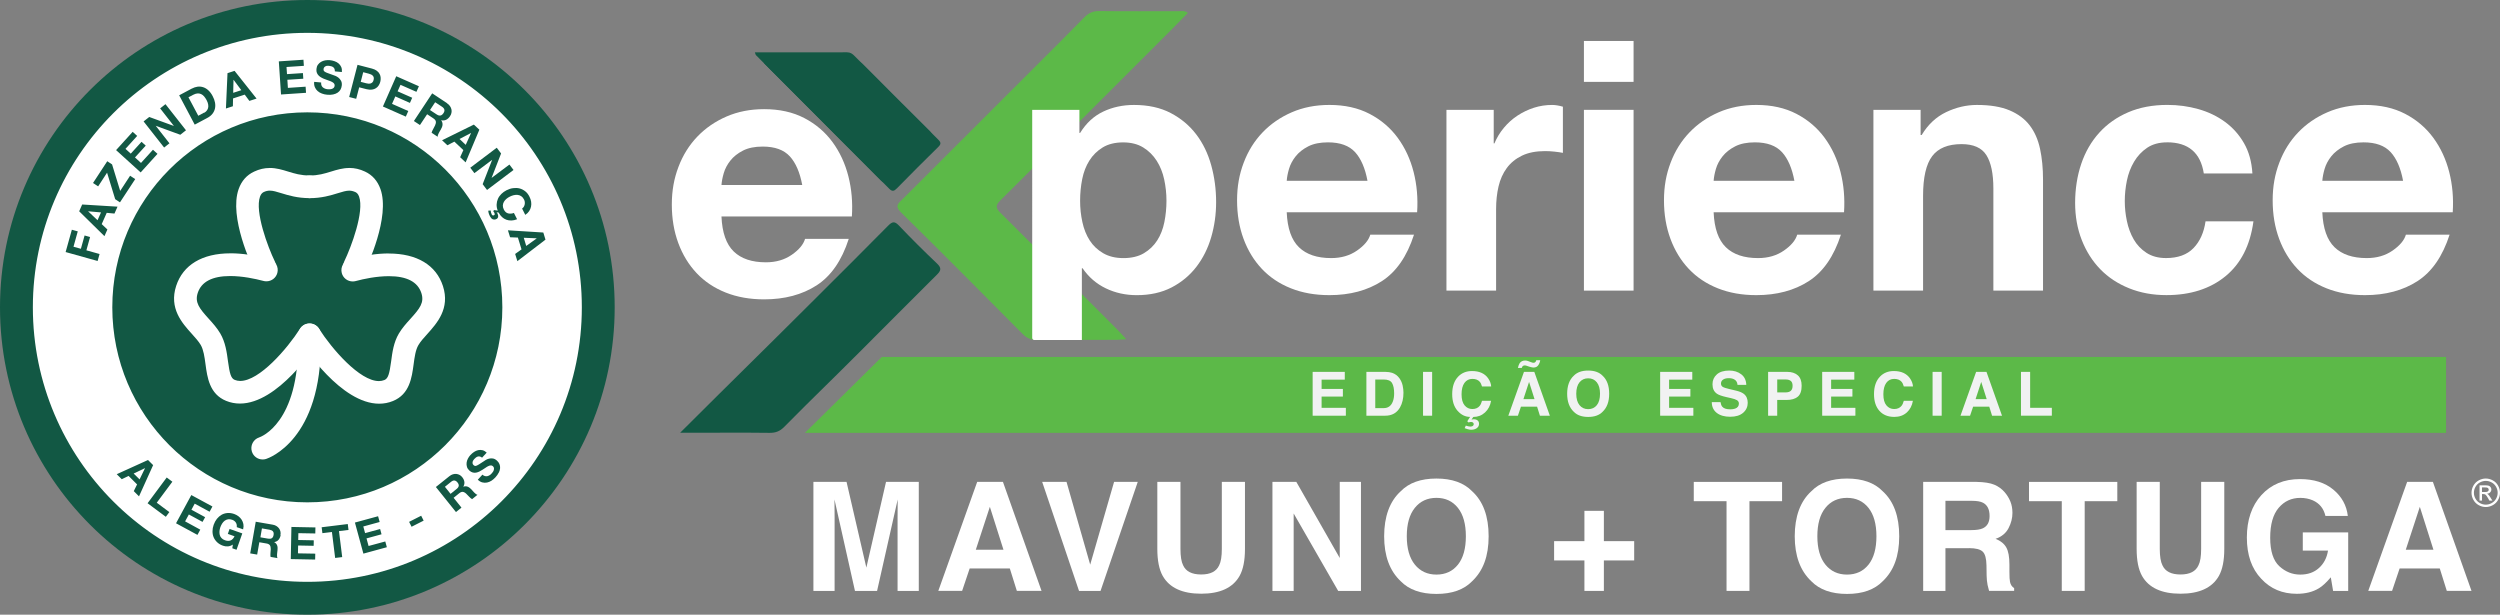 <svg xmlns="http://www.w3.org/2000/svg" id="Layer_2" viewBox="0 0 1142.94 281.02"><rect x="0" y="0" width="1142.94" height="281.02" fill="#808080" stroke="none"/><defs><style>.cls-1{fill:#125844;}.cls-1,.cls-2,.cls-3,.cls-4{stroke-width:0px;}.cls-2{fill:#5cb948;}.cls-3{fill:#fff;}.cls-4{fill:#f1f2f2;}</style></defs><g id="Layer_1-2"><polygon class="cls-2" points="1118.28 197.89 367.99 197.89 403.15 163.17 1118.28 163.17 1118.28 197.89"></polygon><path class="cls-1" d="M310.94,197.85c25.59-25.52,36.04-35.62,60.73-60.25,11.46-11.43,22.95-22.84,34.32-34.37,1.88-1.9,2.94-2.25,4.95-.14,5.67,5.95,11.5,11.76,17.47,17.42,2.13,2.02,1.79,3.22-.07,5.07-11.87,11.78-23.64,23.65-35.46,35.47-16.23,16.23-18.24,17.87-34.41,34.16-1.94,1.95-3.86,2.71-6.61,2.68-11.94-.15-23.89-.05-35.83-.04-1.29,0-2.59,0-5.09,0Z"></path><path class="cls-1" d="M345.12,23.94c14.35,0,28.25.02,42.15-.03,1.51,0,2.45.71,3.41,1.67,11.42,11.46,22.83,22.92,34.32,34.31,1.41,1.39,1.3,2.13-.05,3.44-6.35,6.22-12.62,12.51-18.84,18.85-1.27,1.29-2.09,1.6-3.5.18-18.99-19.08-38.02-38.11-57.03-57.17-.16-.16-.18-.47-.46-1.26Z"></path><path class="cls-1" d="M349.05,27.87c14.35,0,28.25.02,42.15-.03,1.51,0,2.45.71,3.41,1.67,11.42,11.46,22.83,22.92,34.32,34.31,1.41,1.39,1.3,2.13-.05,3.44-6.35,6.22-12.62,12.51-18.84,18.85-1.27,1.29-2.09,1.6-3.5.18-18.99-19.08-38.02-38.11-57.03-57.17-.16-.16-.18-.47-.46-1.26Z"></path><path class="cls-2" d="M543.08,5.88c-3.1,3.16-6.1,6.28-9.17,9.34-25.53,25.52-51.03,51.05-76.65,76.48-2.37,2.35-1.88,3.61.2,5.67,17.9,17.77,35.7,35.63,53.52,53.48,1.18,1.19,2.28,2.46,3.93,4.24-2.05.12-3.44.27-4.82.27-11.95.03-23.89-.03-35.84.1-2.72.03-4.71-.75-6.65-2.71-18.51-18.65-37.04-37.3-55.77-55.73-3.01-2.97-.93-4.24.78-5.95,19.89-19.89,39.81-39.75,59.71-59.63,7.79-7.78,15.61-15.53,23.31-23.41,1.98-2.03,3.98-3.02,6.93-2.98,12.08.17,24.16.04,36.24.07,1.28,0,2.65-.44,4.27.78Z"></path><path class="cls-3" d="M335.44,114.97c3.41,3.3,8.31,4.95,14.71,4.95,4.58,0,8.52-1.14,11.83-3.44,3.3-2.29,5.33-4.72,6.07-7.27h19.98c-3.2,9.91-8.1,17-14.71,21.26-6.61,4.26-14.6,6.39-23.98,6.39-6.5,0-12.36-1.04-17.58-3.12-5.22-2.08-9.64-5.03-13.27-8.87-3.62-3.84-6.42-8.42-8.39-13.75-1.97-5.33-2.96-11.19-2.96-17.58s1.01-11.93,3.04-17.26c2.02-5.33,4.9-9.94,8.63-13.83,3.73-3.89,8.18-6.95,13.35-9.19,5.17-2.24,10.89-3.36,17.18-3.36,7.03,0,13.16,1.36,18.38,4.08,5.22,2.72,9.51,6.37,12.87,10.95,3.36,4.58,5.78,9.81,7.27,15.66,1.49,5.86,2.02,11.99,1.6,18.38h-59.62c.32,7.35,2.18,12.68,5.59,15.98ZM361.09,71.49c-2.72-2.98-6.85-4.48-12.39-4.48-3.62,0-6.63.61-9.03,1.84-2.4,1.23-4.32,2.75-5.75,4.56-1.44,1.81-2.45,3.73-3.04,5.75-.59,2.03-.93,3.84-1.04,5.43h36.92c-1.07-5.75-2.96-10.12-5.67-13.11Z"></path><path class="cls-3" d="M493.48,50.22v10.55h.32c2.77-4.48,6.29-7.73,10.55-9.75,4.26-2.02,8.95-3.04,14.07-3.04,6.5,0,12.09,1.23,16.78,3.68,4.69,2.45,8.58,5.7,11.67,9.75,3.09,4.05,5.38,8.77,6.87,14.15,1.49,5.38,2.24,11,2.24,16.86,0,5.54-.75,10.87-2.24,15.98-1.49,5.11-3.76,9.65-6.79,13.59-3.04,3.94-6.82,7.09-11.35,9.43-4.53,2.34-9.83,3.52-15.9,3.52-5.11,0-9.83-1.04-14.15-3.12-4.32-2.08-7.86-5.14-10.63-9.19h-.32v32.82h-21.75c-.52,0-.95-.43-.95-.95V50.22h21.58ZM522.97,115.76c2.5-1.49,4.53-3.44,6.07-5.83,1.54-2.4,2.64-5.19,3.28-8.39.64-3.2.96-6.45.96-9.75s-.35-6.55-1.04-9.75c-.69-3.2-1.84-6.05-3.44-8.55-1.6-2.5-3.65-4.53-6.15-6.07-2.51-1.54-5.57-2.32-9.19-2.32s-6.85.77-9.35,2.32c-2.51,1.55-4.53,3.54-6.07,5.99-1.55,2.45-2.64,5.27-3.28,8.47-.64,3.2-.96,6.5-.96,9.91s.34,6.55,1.04,9.75c.69,3.2,1.81,5.99,3.36,8.39,1.54,2.4,3.6,4.34,6.15,5.83,2.56,1.49,5.65,2.24,9.27,2.24s6.85-.74,9.35-2.24Z"></path><path class="cls-3" d="M593.86,113.04c3.41,3.3,8.31,4.95,14.71,4.95,4.58,0,8.52-1.14,11.83-3.44,3.3-2.29,5.33-4.72,6.07-7.27h19.98c-3.2,9.91-8.1,17-14.71,21.26-6.61,4.26-14.6,6.39-23.98,6.39-6.5,0-12.36-1.04-17.58-3.12-5.22-2.08-9.64-5.03-13.27-8.87-3.62-3.84-6.42-8.42-8.39-13.75-1.97-5.33-2.96-11.19-2.96-17.58s1.01-11.93,3.04-17.26c2.02-5.33,4.9-9.94,8.63-13.83,3.73-3.89,8.18-6.95,13.35-9.19,5.17-2.24,10.89-3.36,17.18-3.36,7.03,0,13.16,1.36,18.38,4.08,5.22,2.72,9.51,6.37,12.87,10.95,3.36,4.58,5.78,9.81,7.27,15.66,1.49,5.86,2.02,11.99,1.6,18.38h-59.62c.32,7.35,2.18,12.68,5.59,15.98ZM619.51,69.56c-2.72-2.98-6.85-4.48-12.39-4.48-3.62,0-6.63.61-9.03,1.84-2.4,1.23-4.32,2.75-5.75,4.56-1.44,1.81-2.45,3.73-3.04,5.75-.59,2.03-.93,3.84-1.04,5.43h36.92c-1.07-5.75-2.96-10.12-5.67-13.11Z"></path><path class="cls-3" d="M682.89,50.22v15.34h.32c1.06-2.56,2.5-4.93,4.31-7.11,1.81-2.18,3.89-4.05,6.23-5.59,2.34-1.54,4.85-2.74,7.51-3.6,2.66-.85,5.43-1.28,8.31-1.28,1.49,0,3.14.27,4.95.8v21.1c-1.07-.21-2.35-.4-3.84-.56-1.49-.16-2.93-.24-4.32-.24-4.16,0-7.67.69-10.55,2.08-2.88,1.39-5.19,3.28-6.95,5.67-1.76,2.4-3.01,5.19-3.76,8.39-.75,3.2-1.12,6.66-1.12,10.39v37.24h-22.7V50.22h21.58Z"></path><path class="cls-3" d="M724.13,37.43v-18.7h22.7v18.7h-22.7ZM746.83,50.22v82.64h-22.7V50.22h22.7Z"></path><path class="cls-3" d="M789.03,113.04c3.41,3.3,8.31,4.95,14.71,4.95,4.58,0,8.52-1.14,11.83-3.44,3.3-2.29,5.33-4.72,6.07-7.27h19.98c-3.2,9.91-8.1,17-14.71,21.26-6.61,4.26-14.6,6.39-23.98,6.39-6.5,0-12.36-1.04-17.58-3.12-5.22-2.08-9.64-5.03-13.27-8.87-3.62-3.84-6.42-8.42-8.39-13.75-1.97-5.33-2.96-11.19-2.96-17.58s1.01-11.93,3.04-17.26c2.02-5.33,4.9-9.94,8.63-13.83,3.73-3.89,8.18-6.95,13.35-9.19,5.17-2.24,10.89-3.36,17.18-3.36,7.03,0,13.16,1.36,18.38,4.08,5.22,2.72,9.51,6.37,12.87,10.95,3.36,4.58,5.78,9.81,7.27,15.66,1.49,5.86,2.02,11.99,1.6,18.38h-59.62c.32,7.35,2.18,12.68,5.59,15.98ZM814.68,69.56c-2.72-2.98-6.85-4.48-12.39-4.48-3.62,0-6.63.61-9.03,1.84-2.4,1.23-4.31,2.75-5.75,4.56-1.44,1.81-2.45,3.73-3.04,5.75-.59,2.03-.93,3.84-1.04,5.43h36.92c-1.07-5.75-2.96-10.12-5.67-13.11Z"></path><path class="cls-3" d="M878.06,50.22v11.51h.48c2.88-4.79,6.61-8.28,11.19-10.47,4.58-2.18,9.27-3.28,14.07-3.28,6.07,0,11.05.83,14.95,2.48,3.89,1.65,6.95,3.94,9.19,6.87,2.24,2.93,3.81,6.5,4.72,10.71.9,4.21,1.36,8.87,1.36,13.99v50.83h-22.7v-46.67c0-6.82-1.07-11.91-3.2-15.27-2.13-3.36-5.91-5.03-11.35-5.03-6.18,0-10.66,1.84-13.43,5.51-2.77,3.68-4.16,9.72-4.16,18.14v43.32h-22.7V50.22h21.58Z"></path><path class="cls-3" d="M990.74,65.08c-3.62,0-6.66.83-9.11,2.48-2.45,1.65-4.45,3.78-5.99,6.39-1.55,2.61-2.64,5.49-3.28,8.63-.64,3.15-.96,6.26-.96,9.35s.32,6.02.96,9.11c.64,3.09,1.68,5.89,3.12,8.39,1.44,2.51,3.38,4.56,5.83,6.15,2.45,1.6,5.43,2.4,8.95,2.4,5.43,0,9.61-1.52,12.55-4.56,2.93-3.04,4.77-7.11,5.51-12.23h21.9c-1.49,10.98-5.75,19.34-12.79,25.1-7.03,5.75-16.04,8.63-27.01,8.63-6.18,0-11.86-1.04-17.02-3.12-5.17-2.08-9.57-4.98-13.19-8.71-3.62-3.73-6.45-8.18-8.47-13.35-2.03-5.17-3.04-10.84-3.04-17.02s.93-12.33,2.8-17.82c1.86-5.49,4.61-10.23,8.23-14.23,3.62-4,8.05-7.11,13.27-9.35,5.22-2.24,11.19-3.36,17.9-3.36,4.9,0,9.62.64,14.15,1.92,4.53,1.28,8.58,3.22,12.15,5.83,3.57,2.61,6.47,5.86,8.71,9.75,2.24,3.89,3.52,8.5,3.84,13.83h-22.22c-1.49-9.48-7.09-14.23-16.78-14.23Z"></path><path class="cls-3" d="M1067.31,113.04c3.41,3.3,8.31,4.95,14.71,4.95,4.58,0,8.52-1.14,11.83-3.44,3.3-2.29,5.33-4.72,6.07-7.27h19.98c-3.2,9.91-8.1,17-14.71,21.26-6.61,4.26-14.6,6.39-23.98,6.39-6.5,0-12.36-1.04-17.58-3.12-5.22-2.08-9.65-5.03-13.27-8.87-3.62-3.84-6.42-8.42-8.39-13.75-1.97-5.33-2.96-11.19-2.96-17.58s1.01-11.93,3.04-17.26c2.02-5.33,4.9-9.94,8.63-13.83,3.73-3.89,8.18-6.95,13.35-9.19,5.17-2.24,10.89-3.36,17.18-3.36,7.03,0,13.16,1.36,18.38,4.08,5.22,2.72,9.51,6.37,12.87,10.95,3.36,4.58,5.78,9.81,7.27,15.66,1.49,5.86,2.02,11.99,1.6,18.38h-59.62c.32,7.35,2.18,12.68,5.59,15.98ZM1092.96,69.56c-2.72-2.98-6.85-4.48-12.39-4.48-3.62,0-6.63.61-9.03,1.84-2.4,1.23-4.31,2.75-5.75,4.56-1.44,1.81-2.45,3.73-3.04,5.75-.59,2.03-.93,3.84-1.04,5.43h36.92c-1.07-5.75-2.96-10.12-5.67-13.11Z"></path><path class="cls-4" d="M613.93,181.3h-9.73v5.15h11.09v3.6h-15.18v-20.04h14.69v3.55h-10.6v4.25h9.73v3.48Z"></path><path class="cls-4" d="M633.31,190.05h-8.63v-20.04h8.63c1.24.02,2.27.16,3.1.43,1.4.46,2.54,1.31,3.41,2.54.7,1,1.17,2.08,1.43,3.24.25,1.16.38,2.26.38,3.32,0,2.66-.54,4.92-1.6,6.77-1.45,2.49-3.69,3.74-6.71,3.74ZM636.42,175.13c-.64-1.09-1.92-1.63-3.82-1.63h-3.86v13.08h3.86c1.98,0,3.35-.97,4.13-2.92.43-1.07.64-2.34.64-3.82,0-2.04-.32-3.61-.95-4.7Z"></path><path class="cls-4" d="M650.58,170.01h4.16v20.04h-4.16v-20.04Z"></path><path class="cls-4" d="M672.23,195.02c.54,0,.93-.12,1.17-.35.24-.23.35-.47.35-.73,0-.38-.13-.65-.39-.8-.26-.15-.54-.23-.84-.23-.17,0-.35.02-.53.06-.18.04-.39.1-.61.17l-.58-.54,1.28-2c-2.15,0-4.05-.92-5.7-2.77-1.65-1.86-2.47-4.4-2.47-7.64,0-3.5.94-6.19,2.81-8.09,1.63-1.65,3.71-2.47,6.23-2.47,3.37,0,5.84,1.11,7.39,3.32.86,1.24,1.32,2.49,1.39,3.74h-4.19c-.27-.96-.62-1.69-1.05-2.17-.76-.87-1.89-1.3-3.38-1.3s-2.72.61-3.6,1.84c-.88,1.23-1.32,2.96-1.32,5.21s.46,3.93,1.39,5.05,2.11,1.68,3.54,1.68,2.59-.48,3.36-1.44c.43-.52.78-1.29,1.06-2.32h4.15c-.36,2.18-1.29,3.96-2.78,5.33-1.49,1.37-3.27,2.05-5.35,2.05l-.83,1.22c.3-.06.51-.11.64-.13s.26-.03.41-.03c.73,0,1.32.18,1.75.54.44.36.65.87.65,1.54,0,.83-.34,1.49-1.02,1.98s-1.55.73-2.62.73c-.46,0-1.02-.1-1.67-.29-.3-.09-.72-.24-1.26-.43l.52-1.17c.52.15.87.25,1.06.3.44.11.79.16,1.06.16Z"></path><path class="cls-4" d="M702.72,185.93h-7.38l-1.39,4.12h-4.38l7.15-20.04h4.73l7.1,20.04h-4.54l-1.29-4.12ZM701.06,168.03c-.28,0-.68-.07-1.2-.2-.3-.07-.58-.15-.86-.25l-1.1-.37c-.15-.05-.3-.09-.45-.12-.15-.02-.29-.03-.43-.03-.34,0-.63.1-.84.3-.22.21-.37.49-.46.86h-1.77c.2-.93.46-1.64.77-2.12.58-.86,1.44-1.29,2.58-1.29.24,0,.48.03.72.08.24.05.43.11.6.18l1.28.48c.38.13.63.21.75.25.12.04.25.05.39.05.43,0,.74-.12.92-.35.18-.23.31-.51.39-.82h1.81c-.16.95-.49,1.75-.97,2.39-.49.64-1.19.96-2.13.96ZM701.55,182.48l-2.5-7.88-2.58,7.88h5.08Z"></path><path class="cls-4" d="M726.08,190.61c-2.86,0-5.05-.78-6.57-2.34-2.03-1.91-3.04-4.67-3.04-8.26s1.01-6.42,3.04-8.26c1.51-1.56,3.7-2.34,6.57-2.34s5.05.78,6.57,2.34c2.02,1.84,3.03,4.59,3.03,8.26s-1.01,6.35-3.03,8.26c-1.51,1.56-3.7,2.34-6.57,2.34ZM730.04,185.22c.97-1.22,1.45-2.96,1.45-5.22s-.49-3.98-1.46-5.21c-.97-1.23-2.29-1.84-3.95-1.84s-2.98.61-3.97,1.83c-.99,1.22-1.48,2.96-1.48,5.22s.49,4,1.48,5.22c.99,1.22,2.31,1.83,3.97,1.83s2.98-.61,3.96-1.83Z"></path><path class="cls-4" d="M772.8,181.3h-9.73v5.15h11.09v3.6h-15.18v-20.04h14.69v3.55h-10.6v4.25h9.73v3.48Z"></path><path class="cls-4" d="M790.82,187.15c.99,0,1.79-.11,2.41-.33,1.17-.42,1.75-1.19,1.75-2.32,0-.66-.29-1.17-.87-1.54-.58-.35-1.49-.67-2.73-.94l-2.12-.48c-2.08-.47-3.53-.98-4.32-1.54-1.35-.92-2.03-2.37-2.03-4.34,0-1.79.65-3.29,1.96-4.47,1.31-1.19,3.22-1.78,5.75-1.78,2.11,0,3.91.56,5.4,1.68,1.49,1.12,2.27,2.74,2.34,4.87h-4.02c-.07-1.21-.6-2.06-1.58-2.57-.65-.33-1.46-.5-2.43-.5-1.08,0-1.94.22-2.58.65-.64.44-.96,1.04-.96,1.82,0,.72.32,1.25.95,1.6.41.24,1.28.51,2.61.83l3.45.83c1.51.36,2.66.85,3.43,1.45,1.2.94,1.79,2.31,1.79,4.09s-.7,3.35-2.1,4.56c-1.4,1.21-3.38,1.81-5.93,1.81s-4.66-.6-6.16-1.79-2.24-2.83-2.24-4.91h4c.13.92.38,1.6.75,2.05.68.82,1.84,1.24,3.49,1.24Z"></path><path class="cls-4" d="M816.75,182.85h-4.25v7.2h-4.16v-20.04h8.73c2.01,0,3.62.52,4.81,1.55,1.2,1.03,1.79,2.63,1.79,4.8,0,2.37-.6,4.04-1.79,5.02s-2.9,1.47-5.12,1.47ZM818.71,178.67c.54-.48.82-1.24.82-2.28s-.27-1.79-.82-2.23c-.55-.44-1.32-.67-2.3-.67h-3.9v5.9h3.9c.99,0,1.76-.24,2.31-.72Z"></path><path class="cls-4" d="M846.88,181.3h-9.73v5.15h11.09v3.6h-15.18v-20.04h14.69v3.55h-10.6v4.25h9.73v3.48Z"></path><path class="cls-4" d="M871.76,188.55c-1.5,1.37-3.41,2.05-5.74,2.05-2.88,0-5.15-.92-6.8-2.77-1.65-1.86-2.47-4.4-2.47-7.64,0-3.5.94-6.19,2.81-8.09,1.63-1.65,3.71-2.47,6.23-2.47,3.37,0,5.83,1.11,7.39,3.32.86,1.24,1.32,2.49,1.39,3.74h-4.19c-.27-.96-.62-1.69-1.05-2.17-.76-.87-1.89-1.3-3.38-1.3s-2.72.61-3.6,1.84c-.88,1.23-1.32,2.96-1.32,5.21s.46,3.93,1.39,5.05c.93,1.12,2.11,1.68,3.54,1.68s2.59-.48,3.36-1.44c.43-.52.78-1.29,1.06-2.32h4.15c-.36,2.18-1.29,3.96-2.77,5.33Z"></path><path class="cls-4" d="M883.53,170.01h4.16v20.04h-4.16v-20.04Z"></path><path class="cls-4" d="M909.44,185.93h-7.38l-1.39,4.12h-4.38l7.15-20.04h4.73l7.1,20.04h-4.54l-1.29-4.12ZM908.27,182.48l-2.5-7.88-2.58,7.88h5.08Z"></path><path class="cls-4" d="M923.94,170.01h4.19v16.43h9.92v3.6h-14.11v-20.04Z"></path><path class="cls-3" d="M381.57,270.15h-9.7v-49.84h15.15l9.06,39.19,8.99-39.19h14.98v49.84h-9.7v-33.71c0-.97.01-2.33.03-4.07.02-1.75.03-3.09.03-4.04l-9.43,41.82h-10.11l-9.37-41.82c0,.95.01,2.29.03,4.04.02,1.75.03,3.11.03,4.07v33.71Z"></path><path class="cls-3" d="M461.67,259.9h-18.36l-3.45,10.24h-10.89l17.78-49.84h11.77l17.65,49.84h-11.29l-3.21-10.24ZM458.76,251.32l-6.22-19.61-6.42,19.61h12.65Z"></path><path class="cls-3" d="M476.47,220.31h11.12l10.82,37.83,10.92-37.83h10.82l-17.01,49.84h-9.84l-16.84-49.84Z"></path><path class="cls-3" d="M558.59,250.94v-30.63h10.58v30.63c0,5.3-.82,9.42-2.47,12.37-3.07,5.41-8.91,8.12-17.55,8.12s-14.49-2.71-17.58-8.12c-1.65-2.95-2.47-7.08-2.47-12.37v-30.63h10.58v30.63c0,3.43.41,5.93,1.22,7.51,1.26,2.79,4.01,4.19,8.25,4.19s6.95-1.4,8.22-4.19c.81-1.58,1.22-4.08,1.22-7.51Z"></path><path class="cls-3" d="M622.19,270.15h-10.41l-20.35-35.4v35.4h-9.7v-49.84h10.92l19.85,34.79v-34.79h9.7v49.84Z"></path><path class="cls-3" d="M656.7,271.53c-7.12,0-12.57-1.94-16.33-5.81-5.05-4.76-7.57-11.61-7.57-20.56s2.52-15.98,7.57-20.56c3.76-3.88,9.21-5.82,16.33-5.82s12.57,1.94,16.33,5.82c5.03,4.58,7.54,11.43,7.54,20.56s-2.51,15.8-7.54,20.56c-3.76,3.88-9.21,5.81-16.33,5.81ZM666.54,258.14c2.41-3.04,3.62-7.37,3.62-12.98s-1.21-9.91-3.63-12.97c-2.42-3.05-5.7-4.58-9.82-4.58s-7.42,1.52-9.87,4.56c-2.46,3.04-3.69,7.37-3.69,12.98s1.23,9.94,3.69,12.98c2.46,3.04,5.75,4.56,9.87,4.56s7.41-1.52,9.84-4.56Z"></path><path class="cls-3" d="M733.25,256.22v13.93h-8.89v-13.93h-13.86v-8.82h13.86v-13.86h8.89v13.86h13.86v8.82h-13.86Z"></path><path class="cls-3" d="M814.72,220.31v8.82h-14.91v41.01h-10.48v-41.01h-14.98v-8.82h40.37Z"></path><path class="cls-3" d="M844.41,271.53c-7.12,0-12.57-1.94-16.33-5.81-5.05-4.76-7.57-11.61-7.57-20.56s2.52-15.98,7.57-20.56c3.76-3.88,9.21-5.82,16.33-5.82s12.57,1.94,16.33,5.82c5.03,4.58,7.54,11.43,7.54,20.56s-2.51,15.8-7.54,20.56c-3.76,3.88-9.21,5.81-16.33,5.81ZM854.24,258.14c2.41-3.04,3.62-7.37,3.62-12.98s-1.21-9.91-3.63-12.97c-2.42-3.05-5.7-4.58-9.82-4.58s-7.42,1.52-9.87,4.56c-2.46,3.04-3.69,7.37-3.69,12.98s1.23,9.94,3.69,12.98c2.46,3.04,5.75,4.56,9.87,4.56s7.4-1.52,9.84-4.56Z"></path><path class="cls-3" d="M900.16,250.61h-10.75v19.54h-10.18v-49.84h24.45c3.49.07,6.18.5,8.06,1.28,1.88.79,3.48,1.95,4.78,3.48,1.08,1.26,1.94,2.66,2.57,4.19.63,1.53.95,3.28.95,5.24,0,2.37-.6,4.69-1.79,6.98-1.2,2.29-3.17,3.91-5.92,4.85,2.3.92,3.93,2.24,4.89,3.94.96,1.7,1.44,4.3,1.44,7.79v3.35c0,2.28.09,3.82.27,4.63.27,1.28.9,2.23,1.89,2.84v1.25h-11.46c-.32-1.1-.54-2-.68-2.67-.27-1.4-.42-2.83-.44-4.29l-.07-4.63c-.04-3.18-.62-5.3-1.74-6.36-1.12-1.06-3.21-1.59-6.27-1.59ZM906.48,241.54c2.07-.95,3.11-2.82,3.11-5.61,0-3.02-1-5.05-3.01-6.09-1.13-.59-2.82-.88-5.07-.88h-12.1v13.39h11.8c2.34,0,4.1-.27,5.27-.81Z"></path><path class="cls-3" d="M967.98,220.31v8.82h-14.91v41.01h-10.48v-41.01h-14.98v-8.82h40.37Z"></path><path class="cls-3" d="M1006.31,250.94v-30.63h10.58v30.63c0,5.3-.82,9.42-2.47,12.37-3.07,5.41-8.92,8.12-17.55,8.12s-14.49-2.71-17.58-8.12c-1.65-2.95-2.47-7.08-2.47-12.37v-30.63h10.58v30.63c0,3.43.41,5.93,1.22,7.51,1.26,2.79,4.01,4.19,8.25,4.19s6.95-1.4,8.22-4.19c.81-1.58,1.22-4.08,1.22-7.51Z"></path><path class="cls-3" d="M1060.17,268.93c-2.75,1.69-6.13,2.54-10.14,2.54-6.6,0-12.01-2.29-16.23-6.86-4.4-4.6-6.59-10.89-6.59-18.87s2.22-14.54,6.66-19.41c4.44-4.87,10.31-7.3,17.62-7.3,6.33,0,11.42,1.61,15.27,4.82,3.84,3.21,6.05,7.22,6.61,12.02h-10.24c-.79-3.4-2.72-5.78-5.78-7.13-1.71-.74-3.62-1.12-5.71-1.12-4.01,0-7.31,1.52-9.89,4.55-2.58,3.03-3.87,7.59-3.87,13.68s1.4,10.47,4.19,13.02c2.79,2.55,5.97,3.82,9.53,3.82s6.36-1.01,8.59-3.03c2.23-2.02,3.61-4.66,4.12-7.93h-11.53v-8.32h20.76v26.74h-6.9l-1.05-6.22c-2.01,2.37-3.81,4.03-5.41,5Z"></path><path class="cls-3" d="M1115.41,259.9h-18.36l-3.45,10.24h-10.89l17.78-49.84h11.77l17.65,49.84h-11.29l-3.21-10.24ZM1112.51,251.32l-6.22-19.61-6.42,19.61h12.65Z"></path><g id="b"><g id="c"><circle class="cls-1" cx="140.51" cy="140.51" r="140.51"></circle><path class="cls-3" d="M109.69,183.29c-2.03,0-4-.39-5.86-1.13-6.94-2.82-7.91-10.01-8.68-15.79-.46-3.35-.92-6.82-2.34-9.26-1.01-1.74-2.58-3.47-4.22-5.28-4.22-4.7-10.01-11.12-6.9-20.71,2.99-9.19,11.14-14.03,23.61-14.03,5.21,0,11.09.87,17.48,2.58,2.1.55,3.35,2.72,2.8,4.82-.46,1.71-2.03,2.92-3.81,2.92-.34,0-.7-.05-1.04-.14-3.91-1.04-9.79-2.29-15.53-2.29-8.78,0-14.15,2.87-15.99,8.56-1.71,5.26,1.35,8.66,5.23,12.97,1.83,2.03,3.74,4.15,5.16,6.56,2.24,3.81,2.85,8.27,3.38,12.2.8,5.88,1.37,8.56,3.83,9.55.92.39,1.93.55,2.97.55,10.44,0,24.04-17.65,28.38-24.48.72-1.13,1.98-1.81,3.33-1.81.75,0,1.5.22,2.12.63,1.83,1.18,2.36,3.62,1.21,5.45-.72,1.16-18.16,28.09-35.13,28.09v.05Z"></path><path class="cls-3" d="M105.3,118.3c5.04,0,10.8.84,17.17,2.53,1.45.39,2.31,1.88,1.93,3.33-.34,1.21-1.42,2.03-2.63,2.03-.24,0-.48-.02-.7-.1-3.79-1.01-9.86-2.34-15.84-2.34-7.48,0-14.78,2.07-17.17,9.4-1.93,5.93,1.52,9.77,5.5,14.18,1.78,2,3.64,4.05,5.02,6.37,2.12,3.59,2.7,7.93,3.21,11.77.75,5.67,1.37,9.21,4.58,10.51,1.11.46,2.24.65,3.42.65,10.9,0,24.62-17.51,29.42-25.03.53-.82,1.4-1.25,2.29-1.25.51,0,1.01.14,1.47.43,1.25.82,1.64,2.48.82,3.76-.8,1.23-17.8,27.54-34.1,27.54-1.81,0-3.62-.34-5.4-1.06-6.29-2.56-7.16-9.07-7.91-14.83-.46-3.47-.94-7.07-2.51-9.72-1.09-1.86-2.68-3.62-4.36-5.5-4.24-4.73-9.52-10.59-6.63-19.51,2.82-8.68,10.73-13.19,22.43-13.19M105.3,115.82c-12.85,0-21.63,5.28-24.76,14.88-3.35,10.27,2.72,17,7.14,21.9,1.62,1.78,3.11,3.47,4.08,5.09,1.3,2.22,1.76,5.57,2.19,8.8.82,6.1,1.83,13.67,9.43,16.78,2,.82,4.15,1.23,6.32,1.23,17.34,0,34.29-25.73,36.17-28.67,1.54-2.41.82-5.62-1.57-7.14-.82-.53-1.78-.82-2.77-.82-1.78,0-3.4.89-4.36,2.39-5.91,9.24-18.57,23.9-27.35,23.9-.89,0-1.74-.17-2.51-.48-1.74-.7-2.31-2.87-3.09-8.56-.53-4.05-1.16-8.66-3.52-12.68-1.5-2.53-3.42-4.68-5.31-6.75-4.27-4.73-6.41-7.4-4.99-11.77,1.66-5.11,6.66-7.72,14.83-7.72,5.62,0,11.38,1.23,15.22,2.24.43.12.89.17,1.35.17,2.34,0,4.39-1.57,4.99-3.83.36-1.33.17-2.72-.51-3.93-.7-1.21-1.81-2.05-3.13-2.41-6.51-1.74-12.49-2.63-17.8-2.63h0l-.05.02Z"></path><path class="cls-3" d="M173.31,183.29c-16.98,0-34.39-26.96-35.13-28.09-.58-.89-.75-1.95-.53-2.97.22-1.04.84-1.9,1.74-2.48.63-.41,1.37-.63,2.12-.63,1.35,0,2.6.68,3.33,1.81,4.36,6.8,17.94,24.48,28.38,24.48,1.06,0,2.05-.19,2.97-.58,2.46-.99,3.04-3.67,3.83-9.52.53-3.95,1.13-8.42,3.38-12.23,1.42-2.41,3.33-4.53,5.16-6.56,3.88-4.32,6.94-7.72,5.23-12.97-1.86-5.67-7.23-8.56-15.99-8.56-5.76,0-11.62,1.25-15.53,2.29-.34.1-.68.14-1.04.14-1.78,0-3.35-1.21-3.81-2.92-.27-1.01-.14-2.07.39-2.99.53-.92,1.37-1.57,2.39-1.83,6.41-1.71,12.3-2.58,17.48-2.58,12.44,0,20.62,4.85,23.61,14.03,3.11,9.6-2.65,16.01-6.87,20.69-1.64,1.83-3.21,3.54-4.22,5.31-1.45,2.44-1.9,5.91-2.34,9.26-.77,5.79-1.74,12.97-8.68,15.79-1.86.75-3.83,1.13-5.86,1.13v-.02Z"></path><path class="cls-3" d="M177.69,118.3c11.72,0,19.6,4.51,22.43,13.19,2.89,8.92-2.39,14.78-6.63,19.51-1.69,1.88-3.28,3.64-4.36,5.5-1.57,2.65-2.05,6.25-2.51,9.72-.77,5.74-1.64,12.25-7.91,14.83-1.78.72-3.59,1.06-5.4,1.06-16.3,0-33.3-26.28-34.1-27.54-.82-1.25-.43-2.94.82-3.76.46-.29.96-.43,1.47-.43.89,0,1.78.43,2.29,1.25,4.8,7.52,18.52,25.03,29.42,25.03,1.18,0,2.34-.22,3.45-.65,3.21-1.3,3.83-4.85,4.58-10.51.51-3.83,1.09-8.17,3.21-11.77,1.37-2.31,3.23-4.36,5.02-6.37,3.98-4.44,7.43-8.25,5.5-14.18-2.39-7.33-9.69-9.4-17.17-9.4-5.98,0-12.08,1.33-15.84,2.34-.24.07-.48.1-.7.1-1.21,0-2.29-.8-2.63-2.03-.39-1.45.48-2.94,1.93-3.33,6.37-1.71,12.13-2.53,17.17-2.53M177.72,115.87h0c-5.31,0-11.29.89-17.8,2.63-2.75.75-4.39,3.57-3.67,6.34.6,2.27,2.65,3.83,4.99,3.83.46,0,.92-.05,1.35-.17,3.83-1.04,9.6-2.24,15.22-2.24,8.17,0,13.17,2.6,14.83,7.72,1.42,4.39-.72,7.04-4.99,11.77-1.88,2.07-3.81,4.22-5.31,6.75-2.39,4.03-2.99,8.63-3.52,12.68-.77,5.69-1.35,7.86-3.09,8.56-.8.31-1.62.48-2.51.48-8.78,0-21.44-14.66-27.35-23.9-.96-1.5-2.58-2.39-4.36-2.39-.99,0-1.95.29-2.77.82-2.41,1.54-3.11,4.75-1.57,7.14,1.88,2.94,18.83,28.67,36.17,28.67,2.19,0,4.32-.41,6.32-1.23,7.6-3.11,8.61-10.68,9.43-16.76.43-3.23.87-6.58,2.19-8.8.96-1.64,2.48-3.33,4.08-5.09,4.41-4.92,10.47-11.65,7.14-21.9-3.11-9.6-11.91-14.88-24.76-14.88h0l-.02-.05Z"></path><path class="cls-3" d="M120.98,125.78c-1.52,0-2.89-.84-3.54-2.22-.48-.99-11.65-24.19-7.21-36.7,1.21-3.42,3.4-5.88,6.46-7.31,2.19-1.01,4.36-1.52,6.61-1.52,2.82,0,5.4.8,7.91,1.57,2.99.92,6.08,1.86,10.27,1.86,2.17,0,3.95,1.76,3.95,3.95s-1.76,3.95-3.95,3.95c-5.4,0-9.38-1.23-12.59-2.19-2.19-.68-3.93-1.21-5.57-1.21-1.11,0-2.17.24-3.3.77-1.11.53-1.88,1.4-2.36,2.8-2.46,6.94,2.89,22.47,6.85,30.6.96,1.95.14,4.32-1.81,5.28-.55.27-1.13.41-1.74.41l.02-.05Z"></path><path class="cls-3" d="M123.29,79.26c2.63,0,5.04.75,7.55,1.5,3.06.94,6.25,1.9,10.63,1.9,1.5,0,2.72,1.21,2.72,2.72s-1.23,2.72-2.72,2.72c-5.21,0-9.09-1.18-12.23-2.15-2.29-.7-4.1-1.25-5.93-1.25-1.23,0-2.46.27-3.83.89-1.42.65-2.41,1.81-2.99,3.5-2.92,8.22,4,25.56,6.92,31.54.65,1.35.1,2.97-1.25,3.64-.39.19-.8.27-1.18.27-1.01,0-1.98-.55-2.44-1.52s-11.43-23.7-7.14-35.76c1.11-3.09,3.06-5.31,5.84-6.61,2.22-1.04,4.2-1.4,6.08-1.4M123.32,76.8c-2.44,0-4.75.53-7.11,1.64-3.4,1.57-5.79,4.27-7.11,8.01-4.53,12.78,6.03,35.13,7.26,37.64.87,1.76,2.68,2.92,4.65,2.92.77,0,1.57-.19,2.27-.53,2.56-1.25,3.64-4.34,2.39-6.92-3.28-6.73-9.24-22.81-6.8-29.66.48-1.37,1.18-1.83,1.71-2.1.96-.46,1.86-.65,2.8-.65,1.45,0,3.11.51,5.21,1.16,3.28,1.01,7.38,2.27,12.95,2.27,2.85,0,5.18-2.31,5.18-5.18s-2.31-5.18-5.18-5.18c-4.03,0-6.87-.87-9.91-1.81-2.6-.8-5.28-1.62-8.27-1.62h0l-.02.02Z"></path><path class="cls-3" d="M161.97,125.78c-.6,0-1.18-.12-1.71-.39-.94-.46-1.66-1.25-2-2.27-.34-1.01-.29-2.07.19-3.01,3.95-8.15,9.33-23.66,6.85-30.6-.48-1.37-1.23-2.27-2.36-2.8-1.13-.53-2.19-.77-3.3-.77-1.64,0-3.38.53-5.57,1.21-3.21.99-7.19,2.19-12.59,2.19-2.17,0-3.95-1.76-3.95-3.95s1.76-3.95,3.95-3.95c4.2,0,7.28-.94,10.25-1.86,2.51-.77,5.11-1.57,7.91-1.57,2.24,0,4.41.51,6.61,1.52,3.09,1.42,5.26,3.88,6.46,7.31,4.34,12.23-6,34.22-7.21,36.7-.68,1.37-2.03,2.22-3.54,2.22l.02.02Z"></path><path class="cls-3" d="M159.66,79.26c1.88,0,3.88.39,6.08,1.4,2.77,1.28,4.73,3.52,5.84,6.61,4.27,12.06-6.68,34.8-7.14,35.76-.48.96-1.45,1.52-2.44,1.52-.41,0-.8-.1-1.18-.27-1.35-.65-1.9-2.29-1.25-3.64,2.92-5.98,9.84-23.34,6.92-31.54-.6-1.69-1.59-2.82-2.99-3.5-1.37-.63-2.6-.89-3.83-.89-1.81,0-3.64.55-5.93,1.25-3.13.96-7.02,2.15-12.23,2.15-1.5,0-2.72-1.21-2.72-2.72s1.23-2.72,2.72-2.72c4.39,0,7.57-.96,10.63-1.9,2.51-.77,4.92-1.5,7.55-1.5M159.68,76.8h0c-2.99,0-5.67.82-8.27,1.62-3.04.94-5.88,1.81-9.91,1.81-2.85,0-5.18,2.31-5.18,5.18s2.31,5.18,5.18,5.18c5.57,0,9.67-1.25,12.95-2.27,2.1-.65,3.76-1.16,5.21-1.16.94,0,1.81.22,2.8.65.55.27,1.23.72,1.71,2.07,2.44,6.85-3.54,22.93-6.8,29.66-1.25,2.56-.17,5.67,2.39,6.92.72.34,1.47.53,2.27.53,1.98,0,3.79-1.13,4.65-2.92,1.23-2.51,11.79-24.86,7.26-37.64-1.33-3.74-3.71-6.44-7.11-8.01-2.36-1.11-4.7-1.64-7.11-1.64h-.02Z"></path><path class="cls-3" d="M120.09,208.87c-1.74,0-3.26-1.11-3.76-2.75-.65-2.05.48-4.27,2.56-4.94.77-.27,19.12-6.82,18.66-45.29,0-2.17,1.74-3.98,3.91-4,2.19,0,3.98,1.76,4,3.91.51,44.61-23.15,52.57-24.16,52.88-.39.12-.77.19-1.18.19h-.02Z"></path><path class="cls-3" d="M141.48,153.12c1.5,0,2.7,1.21,2.72,2.68.51,43.67-22.33,51.39-23.29,51.7-.27.1-.55.12-.82.12-1.16,0-2.22-.75-2.58-1.9-.46-1.42.34-2.94,1.76-3.4.84-.29,19.97-7.16,19.51-46.47,0-1.5,1.18-2.72,2.68-2.75h.02M141.48,150.64h-.02c-1.4,0-2.7.58-3.67,1.57-.96.99-1.5,2.29-1.47,3.67.43,37.57-17.1,43.86-17.84,44.1-2.68.87-4.17,3.76-3.33,6.46.68,2.17,2.65,3.62,4.94,3.62.53,0,1.06-.07,1.57-.24,1.04-.34,25.54-8.61,25.01-54.06-.02-2.82-2.36-5.11-5.18-5.11h0Z"></path><path class="cls-3" d="M201.33,52.81c.51-.07.96-.43,1.4-1.06.41-.6.55-1.16.41-1.66s-.51-.94-1.16-1.35l-3.04-2-2.36,3.57,3.04,2c.63.41,1.21.6,1.71.51Z"></path><path class="cls-3" d="M168.48,38.24c.36.02.68,0,.99-.1.29-.1.55-.27.8-.51s.41-.6.53-1.06.14-.87.05-1.18c-.07-.34-.24-.6-.46-.82s-.48-.41-.82-.55c-.34-.14-.68-.27-1.04-.36l-2.48-.65-1.13,4.41,2.48.65c.36.1.72.17,1.09.19v-.02Z"></path><path class="cls-3" d="M123.22,242.17l-3.47-.6-.7,4.08,3.47.6c.72.12,1.3.07,1.74-.19.41-.27.7-.75.82-1.5.12-.7.02-1.25-.29-1.62-.31-.39-.82-.63-1.57-.77Z"></path><polygon class="cls-3" points="40.29 96.62 44.59 100.68 46.18 97.11 40.32 96.6 40.29 96.62"></polygon><polygon class="cls-3" points="106.8 36.51 106.75 36.53 106.61 42.44 110.32 41.23 106.8 36.51"></polygon><path class="cls-3" d="M93.3,51.58c.43-.22.8-.51,1.11-.87.31-.34.55-.77.7-1.25s.17-1.04.07-1.64-.31-1.28-.72-2.03c-.36-.68-.75-1.25-1.16-1.74s-.89-.82-1.4-1.06c-.51-.24-1.06-.31-1.66-.27-.6.05-1.25.27-1.98.65l-2.1,1.11,4.49,8.44,2.6-1.4.05.05Z"></path><polygon class="cls-3" points="61.1 216.49 63.81 219.17 66.29 214.06 66.26 214.03 61.1 216.49"></polygon><path class="cls-3" d="M140.51,15.02c-69.3,0-125.49,56.19-125.49,125.49s56.19,125.49,125.49,125.49,125.49-56.19,125.49-125.49S209.81,15.02,140.51,15.02ZM229.08,70.17l-4.34,11.16h.02l8.13-6.1,1.88,2.48-12.11,9.14-2-2.65,4.34-11.12h-.02l-8.1,6.08-1.88-2.48,12.11-9.14,1.98,2.63ZM219.15,59.3l-6.27,14.93-2.51-2.36,1.47-3.26-4.12-3.86-3.18,1.66-2.44-2.29,14.54-7.16,2.48,2.31.02.02ZM204.36,47.21c.55.36,1.01.8,1.35,1.28s.55.99.68,1.52c.12.53.12,1.06,0,1.59-.1.53-.31,1.04-.65,1.52-.48.75-1.09,1.28-1.74,1.62-.68.34-1.45.41-2.34.24h0c.29.36.46.68.55,1.04.1.34.12.7.1,1.06s-.12.72-.27,1.09c-.14.36-.31.7-.51,1.04-.12.22-.27.46-.43.72-.17.29-.34.58-.48.87-.17.31-.29.6-.39.89s-.14.58-.14.84l-2.77-1.83c.12-.51.34-1.04.68-1.62.34-.58.63-1.13.89-1.71.34-.72.46-1.35.36-1.86-.1-.51-.51-.99-1.21-1.45l-2.77-1.83-3.28,4.94-2.77-1.83,8.37-12.66,6.78,4.49v.05ZM181.19,34.87l10.32,4.56-1.13,2.56-7.28-3.21-1.33,2.97,6.68,2.94-1.04,2.36-6.68-2.97-1.5,3.4,7.43,3.28-1.13,2.56-10.47-4.63,6.12-13.89v.07ZM163.47,29.64l6.58,1.71c.92.24,1.66.58,2.22,1.01.58.43,1.01.92,1.28,1.47.29.55.46,1.11.48,1.74s0,1.21-.17,1.81c-.14.58-.39,1.13-.72,1.66-.34.53-.75.94-1.28,1.28-.51.34-1.13.55-1.83.65s-1.52.02-2.44-.19l-3.38-.87-1.37,5.26-3.21-.82,3.81-14.69.02-.02ZM143.62,37.42l3.21.29c-.05.51,0,.94.14,1.33.14.36.36.68.65.92.29.24.63.43,1.01.58.39.14.82.24,1.25.27.29.02.6.02.96,0s.68-.1.96-.19c.31-.12.58-.29.8-.51.22-.22.34-.53.39-.92.05-.41-.07-.75-.29-1.04-.24-.27-.55-.53-.96-.72-.41-.22-.87-.41-1.4-.58s-1.04-.36-1.59-.58c-.55-.19-1.09-.41-1.59-.68s-.96-.55-1.35-.92-.7-.8-.92-1.3-.29-1.11-.22-1.81c.07-.77.29-1.45.68-1.98.39-.53.87-.99,1.42-1.3.58-.34,1.21-.55,1.88-.68.7-.12,1.37-.14,2.05-.1.8.07,1.54.24,2.24.48.7.24,1.33.58,1.86,1.04.53.46.92.99,1.21,1.64.27.65.36,1.4.29,2.27l-3.21-.29c0-.46-.05-.84-.17-1.16-.14-.31-.34-.55-.58-.75-.24-.19-.55-.34-.89-.43s-.7-.17-1.11-.22h-.8c-.27.02-.53.12-.75.24s-.43.29-.58.48-.27.46-.29.8c-.02.29,0,.53.1.72s.29.39.63.58c.34.19.75.39,1.33.58s1.3.48,2.22.8c.27.07.65.22,1.13.41s.96.48,1.42.84c.46.36.84.84,1.16,1.42s.43,1.28.34,2.12c-.07.7-.27,1.33-.58,1.88-.31.58-.77,1.04-1.33,1.42s-1.25.65-2.05.82c-.8.17-1.71.22-2.72.12-.82-.07-1.62-.24-2.39-.53-.75-.27-1.42-.65-1.98-1.16-.55-.48-.99-1.09-1.28-1.81-.29-.72-.39-1.52-.29-2.46l-.02.05ZM138.73,27.3l.19,2.8-7.93.53.22,3.26,7.28-.48.17,2.58-7.28.48.24,3.71,8.1-.55.19,2.8-11.43.77-1.01-15.14,11.26-.75ZM104,33.45l3.23-1.06,10.06,12.68-3.28,1.06-2.12-2.87-5.35,1.74-.07,3.57-3.18,1.04.72-16.2v.05ZM87.68,40.51c.87-.46,1.74-.75,2.6-.87s1.74-.05,2.58.22c.84.27,1.62.72,2.36,1.4s1.42,1.54,2,2.68c.53.96.87,1.95,1.06,2.89.19.96.19,1.88,0,2.75-.19.87-.55,1.66-1.13,2.41s-1.37,1.4-2.39,1.93l-5.74,3.06-7.11-13.41,5.74-3.06h.02ZM68.24,53.48l11.24,4.1h.02l-6.29-8.03,2.44-1.93,9.38,11.94-2.6,2.05-11.21-4.1h-.02l6.27,8.01-2.44,1.93-9.38-11.94,2.58-2.03h.02ZM60.65,60.26l2.07,1.88-5.35,5.91,2.41,2.19,4.92-5.4,1.93,1.74-4.92,5.4,2.75,2.51,5.47-6.03,2.07,1.88-7.69,8.49-11.24-10.2,7.57-8.34v-.02ZM49.05,73.72l2.19,1.45,3.71,12.11,4.53-6.94,2.34,1.54-6.97,10.63-2.19-1.45-3.71-12.11-4.08,6.25-2.34-1.54,6.49-9.93h.02ZM44.61,119.31l-14.61-4.08,2.85-10.2,2.7.75-1.95,7.02,3.38.94,1.69-6.08,2.51.7-1.69,6.08,6.03,1.69-.89,3.18ZM47.75,107.96l-11.55-11.36,1.37-3.11,16.16.99-1.4,3.16-3.54-.34-2.29,5.16,2.6,2.46-1.35,3.04ZM61.15,224.55l1.52-3.09-3.88-3.88-3.13,1.5-2.29-2.29,14.3-6.49,2.34,2.34-6.46,14.28-2.36-2.36h-.02ZM77.43,234.1l-1.62,2.17-8.34-6.2,8.75-11.77,2.58,1.93-7.14,9.6,5.74,4.27h.02ZM93.8,236.41l-1.21,2.19-6.25-3.4-1.71,3.16,6.94,3.79-1.3,2.39-9.79-5.31,6.99-12.9,9.65,5.23-1.3,2.39-6.8-3.69-1.5,2.77,6.25,3.4.02-.02ZM111.16,242.01l-2.92-1.01c.1-.84-.05-1.54-.43-2.12s-.94-.99-1.66-1.25c-.68-.24-1.3-.31-1.88-.22-.58.1-1.09.31-1.54.65-.46.34-.84.77-1.18,1.3-.34.53-.6,1.09-.82,1.69-.19.58-.34,1.18-.39,1.76-.05.6,0,1.16.12,1.71s.41,1.04.8,1.47c.39.43.92.77,1.62,1.01,1.01.36,1.88.36,2.6.05.72-.31,1.3-.94,1.74-1.88l-3.06-1.09.8-2.27,5.81,2.05-2.63,7.48-1.93-.68.24-1.69c-.8.51-1.57.8-2.31.82-.75.05-1.47-.05-2.15-.29-1.06-.36-1.95-.89-2.68-1.57-.72-.68-1.25-1.42-1.62-2.27-.36-.84-.53-1.76-.53-2.75s.17-1.98.53-2.99c.36-1.04.87-1.93,1.47-2.72.63-.77,1.35-1.4,2.15-1.86.82-.46,1.71-.72,2.68-.8s2,.07,3.06.43c.7.24,1.35.6,1.95,1.04.58.46,1.09.96,1.47,1.57s.65,1.28.8,2c.14.72.1,1.5-.1,2.31v.1ZM128.31,244.61c-.14.84-.46,1.54-.92,2.12s-1.13.94-2,1.11v.05c.36.17.65.41.87.68.22.27.39.58.48.89.12.34.17.68.17,1.06s0,.75-.05,1.11c-.02.24-.05.51-.1.82s-.07.63-.1.96,0,.65,0,.94c0,.31.1.58.22.8l-3.18-.55c-.1-.48-.1-1.06-.05-1.69.07-.65.12-1.25.14-1.86,0-.77-.12-1.37-.41-1.78s-.84-.7-1.64-.82l-3.18-.55-.99,5.64-3.18-.55,2.53-14.47,7.79,1.35c.65.12,1.21.31,1.69.63.48.29.87.68,1.18,1.09.31.43.51.89.63,1.42s.12,1.04,0,1.59l.1.02ZM144.15,243.89l-7.74-.14-.07,3.13,7.11.14-.05,2.51-7.11-.14-.07,3.59,7.91.14-.05,2.7-11.14-.22.29-14.69,10.97.22-.05,2.7v.05ZM156.43,254.69l-3.21.39-1.47-11.86-4.36.53-.34-2.7,11.94-1.47.34,2.7-4.36.53,1.47,11.86v.02ZM166.12,253.05l-3.86-14.15,10.59-2.89.72,2.63-7.48,2.05.82,3.04,6.87-1.88.65,2.41-6.87,1.88.94,3.47,7.64-2.07.72,2.63-10.75,2.94v-.05ZM188.16,240.82l-1.13-2.24,5.52-2.8,1.13,2.24-5.52,2.8ZM215.77,228.16c-.43-.24-.87-.63-1.3-1.09-.43-.46-.87-.92-1.3-1.33-.55-.53-1.11-.82-1.59-.87-.51-.05-1.06.17-1.69.68l-2.51,2.03,3.59,4.49-2.51,2.03-9.19-11.45,6.17-4.94c.51-.41,1.04-.7,1.59-.87.55-.17,1.09-.22,1.62-.17.53.05,1.01.22,1.47.46s.87.6,1.21,1.04c.53.68.87,1.37.96,2.1.12.72-.05,1.47-.48,2.24h.02c.39-.12.75-.22,1.09-.19.34,0,.68.1.99.22.31.14.63.34.92.58.29.24.55.51.82.77.14.17.34.39.55.63.22.24.43.48.65.7.24.24.48.43.72.63.24.19.48.31.72.36l-2.51,2.03-.02-.05ZM228.02,216.04c-.34.72-.84,1.45-1.52,2.19-.55.6-1.16,1.11-1.81,1.54s-1.35.7-2.05.84-1.42.12-2.15-.07c-.72-.19-1.4-.6-2.05-1.23l2.12-2.31c.36.34.72.55,1.11.65s.75.12,1.09.05.7-.22,1.06-.43.65-.48.94-.8c.19-.22.39-.46.58-.72.19-.27.34-.55.41-.87.1-.31.12-.6.07-.92-.05-.31-.22-.58-.48-.82-.29-.27-.63-.39-.96-.36-.36,0-.72.12-1.13.31-.41.19-.82.43-1.25.75-.43.29-.89.6-1.37.89-.48.31-.96.6-1.45.84s-1.01.41-1.52.51c-.51.1-1.01.07-1.54-.07-.53-.14-1.04-.43-1.52-.87-.55-.51-.94-1.06-1.11-1.69-.19-.6-.24-1.23-.17-1.88.07-.63.27-1.25.58-1.86s.7-1.16,1.13-1.64c.53-.55,1.09-1.06,1.69-1.45s1.23-.68,1.88-.82c.65-.14,1.3-.14,1.98.02.68.17,1.3.53,1.93,1.11l-2.12,2.31c-.34-.27-.68-.46-.99-.53s-.63-.07-.92,0c-.29.07-.58.22-.87.43-.27.19-.55.46-.82.75-.17.19-.34.41-.46.63-.14.22-.22.46-.27.72-.05.24-.02.48.02.72.05.24.19.46.43.68.22.19.41.31.63.36.22.05.48,0,.8-.14s.75-.36,1.23-.68c.51-.31,1.13-.75,1.93-1.25.22-.17.55-.39.99-.65.43-.27.94-.46,1.5-.6s1.16-.17,1.76-.07c.63.1,1.23.43,1.86.99.51.46.87.96,1.11,1.54.24.58.36,1.21.31,1.86s-.24,1.35-.58,2.07l-.02-.05ZM140.49,229.66c-49.24,0-89.15-39.91-89.15-89.15s39.93-89.15,89.17-89.15,89.15,39.91,89.15,89.15-39.91,89.15-89.15,89.15h-.02ZM229.51,99.23c-.6-.55-1.13-1.23-1.54-2.05l-.94-.14v.05c.17.12.29.31.43.6.1.22.19.43.24.68s.07.46.05.68-.1.41-.22.6-.29.34-.53.46c-.36.19-.7.29-1.01.27s-.58-.07-.84-.19c-.24-.14-.48-.31-.65-.55-.19-.24-.36-.48-.51-.77-.14-.31-.27-.55-.36-.8-.1-.22-.17-.43-.22-.63-.05-.19-.1-.36-.12-.55-.02-.19-.05-.39-.07-.58l1.11-.07c0,.24.05.51.12.82.07.29.17.6.34.94.12.22.27.39.43.46s.36.07.6-.05.36-.27.36-.46-.05-.39-.14-.6c-.14-.27-.31-.51-.51-.68l.27-.63,1.76.24c-.39-.96-.55-1.9-.51-2.82.05-.92.24-1.78.6-2.58.36-.82.89-1.54,1.57-2.22s1.47-1.23,2.36-1.69c1.01-.51,2.03-.84,3.04-.96s2-.1,2.92.14c.92.24,1.78.68,2.58,1.3s1.45,1.47,1.95,2.51c.39.75.63,1.5.75,2.27.12.77.1,1.52-.05,2.24s-.43,1.42-.87,2.07c-.43.65-1.01,1.21-1.76,1.69l-1.45-2.87c.31-.22.58-.51.77-.82s.34-.68.41-1.04.1-.75.05-1.16-.17-.77-.36-1.13c-.34-.68-.75-1.16-1.25-1.5-.48-.34-1.04-.53-1.62-.6s-1.18-.02-1.81.12c-.63.14-1.23.39-1.83.68-.58.29-1.09.63-1.57,1.04-.48.41-.84.87-1.13,1.37-.29.51-.43,1.06-.46,1.66,0,.6.14,1.23.48,1.88.46.89,1.09,1.47,1.9,1.69.82.22,1.71.17,2.68-.19l1.45,2.87c-.89.36-1.74.55-2.58.58-.84.02-1.62-.1-2.34-.36s-1.4-.68-2-1.23l.02.02ZM235.54,116.08l2.89-2.07-1.66-5.4-3.57-.14-.99-3.18,16.18,1.01.99,3.26-12.85,9.84-1.01-3.28.02-.02Z"></path><path class="cls-3" d="M207.74,219.65c-.48,0-1.01.19-1.59.68l-2.75,2.22,2.58,3.23,2.75-2.22c.58-.46.92-.94.99-1.42.07-.48-.1-1.01-.58-1.59-.43-.55-.92-.84-1.4-.87v-.02Z"></path><polygon class="cls-3" points="239.45 108.7 240.58 112.44 245.36 108.99 245.33 108.95 239.45 108.7"></polygon><polygon class="cls-3" points="215.34 60.86 215.31 60.81 210.08 63.54 212.92 66.22 215.34 60.86"></polygon></g></g><path class="cls-3" d="M1134.71,224.94h1.37c.66,0,1.1-.1,1.34-.29.24-.19.36-.45.36-.77,0-.21-.06-.39-.17-.55-.12-.16-.27-.29-.48-.37-.21-.08-.58-.12-1.14-.12h-1.29v2.1ZM1133.58,228.87v-7h2.41c.82,0,1.42.07,1.79.19.37.13.66.35.88.68.22.32.33.66.33,1.02,0,.51-.18.96-.55,1.33-.37.38-.85.59-1.46.64.25.1.45.23.59.37.28.27.63.74,1.04,1.39l.85,1.37h-1.37l-.62-1.1c-.49-.87-.89-1.41-1.19-1.63-.21-.16-.51-.24-.9-.24h-.67v2.97h-1.13ZM1136.44,219.85c-.92,0-1.81.24-2.67.7-.87.47-1.54,1.14-2.03,2.01-.49.87-.73,1.78-.73,2.72s.24,1.84.72,2.7c.48.86,1.15,1.53,2.01,2.01.86.48,1.76.72,2.7.72s1.84-.24,2.7-.72c.86-.48,1.53-1.15,2.01-2.01.48-.86.72-1.76.72-2.7s-.24-1.85-.73-2.72c-.49-.87-1.16-1.54-2.03-2.01-.87-.47-1.76-.7-2.66-.7ZM1136.44,218.77c1.09,0,2.16.28,3.2.84,1.04.56,1.85,1.36,2.43,2.41.58,1.05.87,2.13.87,3.27s-.29,2.2-.86,3.24c-.57,1.04-1.37,1.84-2.41,2.41-1.03.57-2.11.86-3.24.86s-2.21-.29-3.24-.86c-1.03-.57-1.84-1.37-2.41-2.41-.57-1.03-.86-2.11-.86-3.24s.29-2.22.87-3.27c.59-1.04,1.4-1.85,2.44-2.41,1.04-.56,2.11-.84,3.2-.84Z"></path></g></svg>